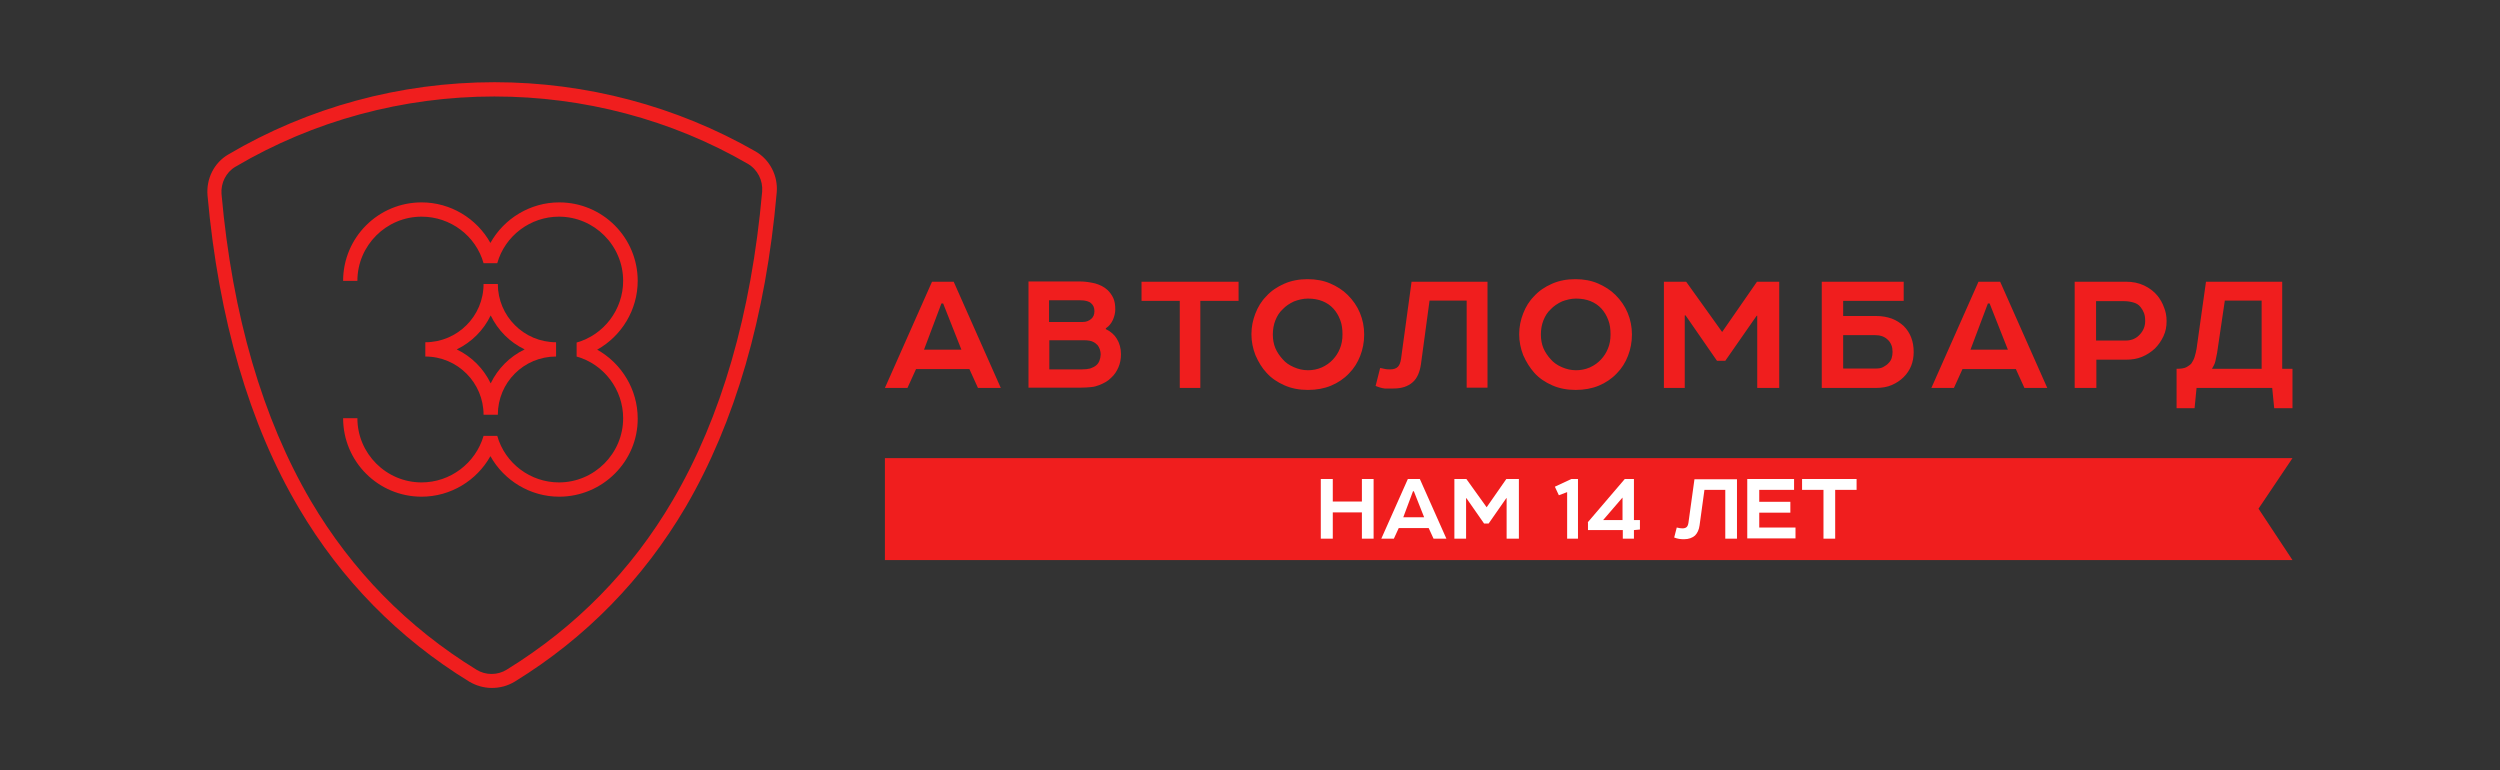 <svg xmlns="http://www.w3.org/2000/svg" xml:space="preserve" id="Layer_1" x="0" y="0" version="1.1" viewBox="0 0 875.8 269.8"><rect x="0" y="0" width="875.8" height="269.8" fill="#333333" stroke="none"/><style>.st0{fill:#f01e1e}.st1{fill:#fff}</style><path d="M326.5 98.7 310 135.9h7.9l3-6.6h18.7l3 6.6h8l-16.5-37.2zm-2.8 23.8 6.1-16.2h.6l6.4 16.2zM387.4 115.3v-.3c1.1-.7 1.9-1.7 2.5-3 .5-1.2.8-2.4.8-3.6 0-1.6-.2-2.9-.7-4s-1.2-2-2-2.8c-1.2-1.1-2.6-1.8-4.3-2.3-1.7-.4-3.5-.7-5.4-.7h-18v37.2h18.4c1.4 0 2.6-.1 3.6-.2 1.1-.1 2-.4 2.8-.7s1.6-.7 2.3-1.1 1.3-.9 1.9-1.5c1.1-1 1.9-2.2 2.5-3.6s.9-2.9.9-4.6c0-2.1-.5-3.9-1.5-5.5-.8-1.3-2.1-2.5-3.8-3.3m-19.8-10.1h10.9c1.8 0 3.1.4 3.8 1.1.7.6 1.1 1.5 1.1 2.7s-.4 2.1-1.1 2.7c-.8.7-1.8 1.1-3 1.1h-11.8v-7.6zM384 128c-.6.5-1.3.8-2.1 1.1-.8.2-1.8.3-2.8.3h-11.5v-10.2h12.2c1.4 0 2.4.2 3 .5.7.3 1.2.7 1.7 1.2.3.4.6.9.8 1.5q.3.9.3 1.8c-.1 1.7-.6 3-1.6 3.8M433.9 98.7h-34v6.7h13.4v30.5h7.2v-30.5h13.4zM443.7 130.6c1.7 1.9 3.8 3.3 6.3 4.4s5.2 1.6 8.2 1.6q4.5 0 8.1-1.5c2.4-1 4.5-2.4 6.3-4.3 1.7-1.7 3-3.8 3.9-6.1s1.4-4.8 1.4-7.5-.5-5.2-1.5-7.6-2.4-4.4-4.3-6.3c-1.7-1.7-3.8-3-6.1-4s-5-1.5-7.9-1.5c-3 0-5.7.5-8.2 1.6s-4.6 2.5-6.3 4.4c-1.7 1.7-2.9 3.7-3.8 6s-1.4 4.7-1.4 7.3c0 2.5.5 5 1.4 7.3 1.1 2.5 2.3 4.5 3.9 6.2m3.1-18.4c.6-1.5 1.4-2.8 2.5-3.8 1.1-1.2 2.5-2.1 4-2.8 1.6-.6 3.2-1 4.9-1q2.85 0 5.1.9c1.5.6 2.8 1.5 3.8 2.6s1.8 2.4 2.4 4c.6 1.5.8 3.2.8 5.1 0 1.8-.3 3.5-.9 4.9-.6 1.5-1.4 2.7-2.4 3.8-1.1 1.2-2.4 2.1-3.9 2.8-1.6.7-3.2 1-4.9 1-1.8 0-3.4-.4-5-1.1s-2.9-1.6-3.9-2.8c-1-1.1-1.9-2.4-2.5-3.8s-.9-3.1-.9-4.8c0-1.8.3-3.5.9-5M488.2 136.1c2.8 0 5-.7 6.7-2.2 1.6-1.4 2.5-3.6 2.9-6.4l3-22.2h13v30.5h7.3V98.7h-26.6l-3.7 27.1c-.2 1.3-.6 2.2-1.1 2.7q-.9.9-2.7.9c-.6 0-1.2 0-1.6-.1-.5-.1-1.1-.2-1.9-.4l-1.6 6.3c1.2.5 2.3.8 3.2.9zM537.5 130.6c1.7 1.9 3.8 3.3 6.3 4.4s5.2 1.6 8.2 1.6q4.5 0 8.1-1.5c2.4-1 4.5-2.4 6.3-4.3 1.7-1.7 3-3.8 3.9-6.1s1.4-4.8 1.4-7.5-.5-5.2-1.5-7.6-2.4-4.4-4.3-6.3c-1.7-1.7-3.8-3-6.1-4s-5-1.5-7.9-1.5c-3 0-5.7.5-8.2 1.6s-4.6 2.5-6.3 4.4c-1.7 1.7-2.9 3.7-3.8 6s-1.4 4.7-1.4 7.3c0 2.5.5 5 1.4 7.3 1.1 2.5 2.4 4.5 3.9 6.2m3.2-18.4c.6-1.5 1.4-2.8 2.5-3.8 1.1-1.2 2.5-2.1 4-2.8 1.6-.6 3.2-1 4.9-1q2.85 0 5.1.9c1.5.6 2.8 1.5 3.8 2.6s1.8 2.4 2.4 4c.6 1.5.8 3.2.8 5.1 0 1.8-.3 3.5-.9 4.9-.6 1.5-1.4 2.7-2.4 3.8-1.1 1.2-2.4 2.1-3.9 2.8-1.6.7-3.2 1-4.9 1-1.8 0-3.4-.4-5-1.1s-2.9-1.6-3.9-2.8c-1-1.1-1.9-2.4-2.5-3.8s-.9-3.1-.9-4.8c0-1.8.3-3.5.9-5M590.2 110.5h.3l11 15.9h2.9l11-15.8h.2v25.3h7.7V98.7h-7.8l-12.2 17.6-12.6-17.6h-7.8v37.2h7.3zM662.7 134.9c1.6-.7 3-1.6 4.2-2.8 2.3-2.3 3.5-5.2 3.5-8.8 0-3.8-1.2-6.8-3.5-9.1-1.2-1.1-2.6-2-4.2-2.6-1.7-.6-3.5-.9-5.5-.9h-11.5v-5.3h21.2v-6.7h-28.7v37.2h19c2 0 3.9-.3 5.5-1m-17.1-17.5h11.2c1.9 0 3.4.5 4.5 1.6.6.5 1 1.2 1.3 1.9s.4 1.6.4 2.4c0 .7-.1 1.5-.3 2.1-.2.7-.6 1.3-1.1 1.8-.5.6-1.2 1-1.9 1.4s-1.6.5-2.5.5h-11.5v-11.7zM693.1 98.7l-16.5 37.2h7.9l3-6.6h18.7l3 6.6h8l-16.5-37.2zm-2.8 23.8 6.1-16.2h.6l6.4 16.2zM755.9 103.7c-1.3-1.6-2.9-2.8-4.8-3.7s-4-1.3-6.2-1.3h-18.1v37.2h7.6V126h10.5c2 0 3.8-.3 5.5-1s3.2-1.7 4.5-2.9c1.2-1.2 2.2-2.6 3-4.3s1.1-3.4 1.1-5.3q0-2.7-.9-4.8c-.5-1.5-1.3-2.8-2.2-4m-6.2 13.4c-1.2 1.4-2.9 2.2-5 2.2h-10.4v-13.8h9.9c1.2 0 2.3.2 3.3.5s1.8.8 2.4 1.6q.75.9 1.2 2.1c.3.8.4 1.7.4 2.8 0 1.7-.6 3.3-1.8 4.6M799.5 129.2V98.7h-26.7l-3.3 23.5c-.2 1-.4 2-.7 2.9s-.7 1.6-1.1 2.2c-.4.5-1 .9-1.7 1.3s-1.9.6-3.5.6V143h6.3l.7-7.1H796l.7 7.1h6.4v-13.8zm-7.3 0h-17.3c.6-1 1-1.8 1.2-2.7.2-.8.4-1.8.6-2.9l2.7-18.3h12.9v23.9zM172.3 241c-2.8 0-5.5-.8-7.9-2.2-24.8-15.2-44.9-35.7-59.7-60.8-17.4-29.4-28.1-66.3-32-109.5C72.2 62.6 75 57 80 54.1c28-16.5 60.2-25.3 93.2-25.3 32.2 0 63.8 8.4 91.4 24.2 5.1 2.9 8 8.6 7.5 14.4-3.8 43.5-14.6 80.6-31.9 110.2-14.9 25.3-35 45.9-59.9 61.2-2.5 1.5-5.2 2.2-8 2.2m.9-207.2c-32.1 0-63.4 8.5-90.7 24.6-3.3 1.9-5.2 5.7-4.9 9.6 3.8 42.5 14.4 78.7 31.3 107.5 14.4 24.4 33.9 44.3 58 59.1 1.6 1 3.4 1.5 5.3 1.5s3.7-.5 5.3-1.5c24.2-14.9 43.8-34.8 58.2-59.4 17-29 27.5-65.3 31.3-108.1.3-3.9-1.6-7.7-5-9.7-26.7-15.5-57.5-23.6-88.8-23.6" class="st0"/><path d="M174.4 145.3h-5c0-11.2-9.1-20.4-20.4-20.4v-5c11.2 0 20.4-9.1 20.4-20.4h5c0 11.2 9.1 20.4 20.4 20.4v5c-11.3 0-20.4 9.1-20.4 20.4M160 122.4c5.2 2.5 9.4 6.7 11.9 11.9 2.5-5.2 6.7-9.4 11.9-11.9-5.2-2.5-9.4-6.7-11.9-11.9-2.5 5.2-6.7 9.4-11.9 11.9" class="st0"/><path d="M195.9 174c-10.1 0-19.3-5.6-24.1-14.2-4.8 8.6-14 14.2-24.1 14.2-15.2 0-27.5-12.3-27.5-27.5h5c0 12.4 10.1 22.5 22.5 22.5 10 0 18.9-6.7 21.7-16.3h4.8c2.7 9.6 11.6 16.3 21.6 16.3 12.4 0 22.5-10.1 22.5-22.5 0-10-6.7-18.9-16.3-21.6V120c9.6-2.7 16.3-11.6 16.3-21.6 0-12.4-10.1-22.5-22.5-22.5-10 0-18.9 6.7-21.6 16.3h-4.8c-2.7-9.6-11.6-16.3-21.7-16.3-12.4 0-22.5 10.1-22.5 22.5h-5c0-15.2 12.3-27.5 27.5-27.5 10.1 0 19.3 5.6 24.1 14.2 4.8-8.6 14-14.2 24.1-14.2 15.2 0 27.5 12.3 27.5 27.5 0 10.1-5.6 19.3-14.2 24.1 8.6 4.8 14.2 14 14.2 24.1.1 15-12.3 27.4-27.5 27.4M803.1 160.5l-11.9 17.7 11.9 18H310v-35.7z" class="st0"/><path d="M481.2 167.8v20.9h-4.1v-9.2h-10.2v9.2h-4.2v-20.9h4.2v7.9h10.2v-7.9zM497.4 167.8l9.3 20.9h-4.5l-1.7-3.7H490l-1.7 3.7h-4.4l9.3-20.9zm-5.8 13.4h7.3l-3.6-9.1h-.3zM513.7 167.8l7.1 9.9 6.9-9.9h4.4v20.9h-4.3v-14.2h-.1l-6.2 8.9h-1.6l-6.2-8.9h-.1v14.2h-4.1v-20.9zM544.7 170.5l5.8-2.7h2.3v20.9H549v-16.3l-2.9 1.1zM556.2 183l13-15.2h3.2v14.4h2.1v3.3l-2.1.2v3h-3.9v-3h-12.2V183zm12.2-8.7-6.8 7.9h6.8zM608.5 167.8v20.9h-4.1v-17.1h-7.3l-1.7 12.4c-.2 1.6-.8 2.8-1.6 3.6-.9.8-2.2 1.3-3.8 1.3-1.3 0-2.2-.1-3.5-.6l.9-3.5c.9.2 1.3.3 2 .3s1.2-.2 1.5-.5q.45-.45.6-1.5l2.1-15.2h14.9zM612.1 167.8h16.4v3.8h-12.2v4.2h10.9v3.8h-10.9v5.2H629v3.8h-16.9zM631.3 167.8h19.1v3.8h-7.5v17.1h-4.1v-17.1h-7.5z" class="st1"/></svg>